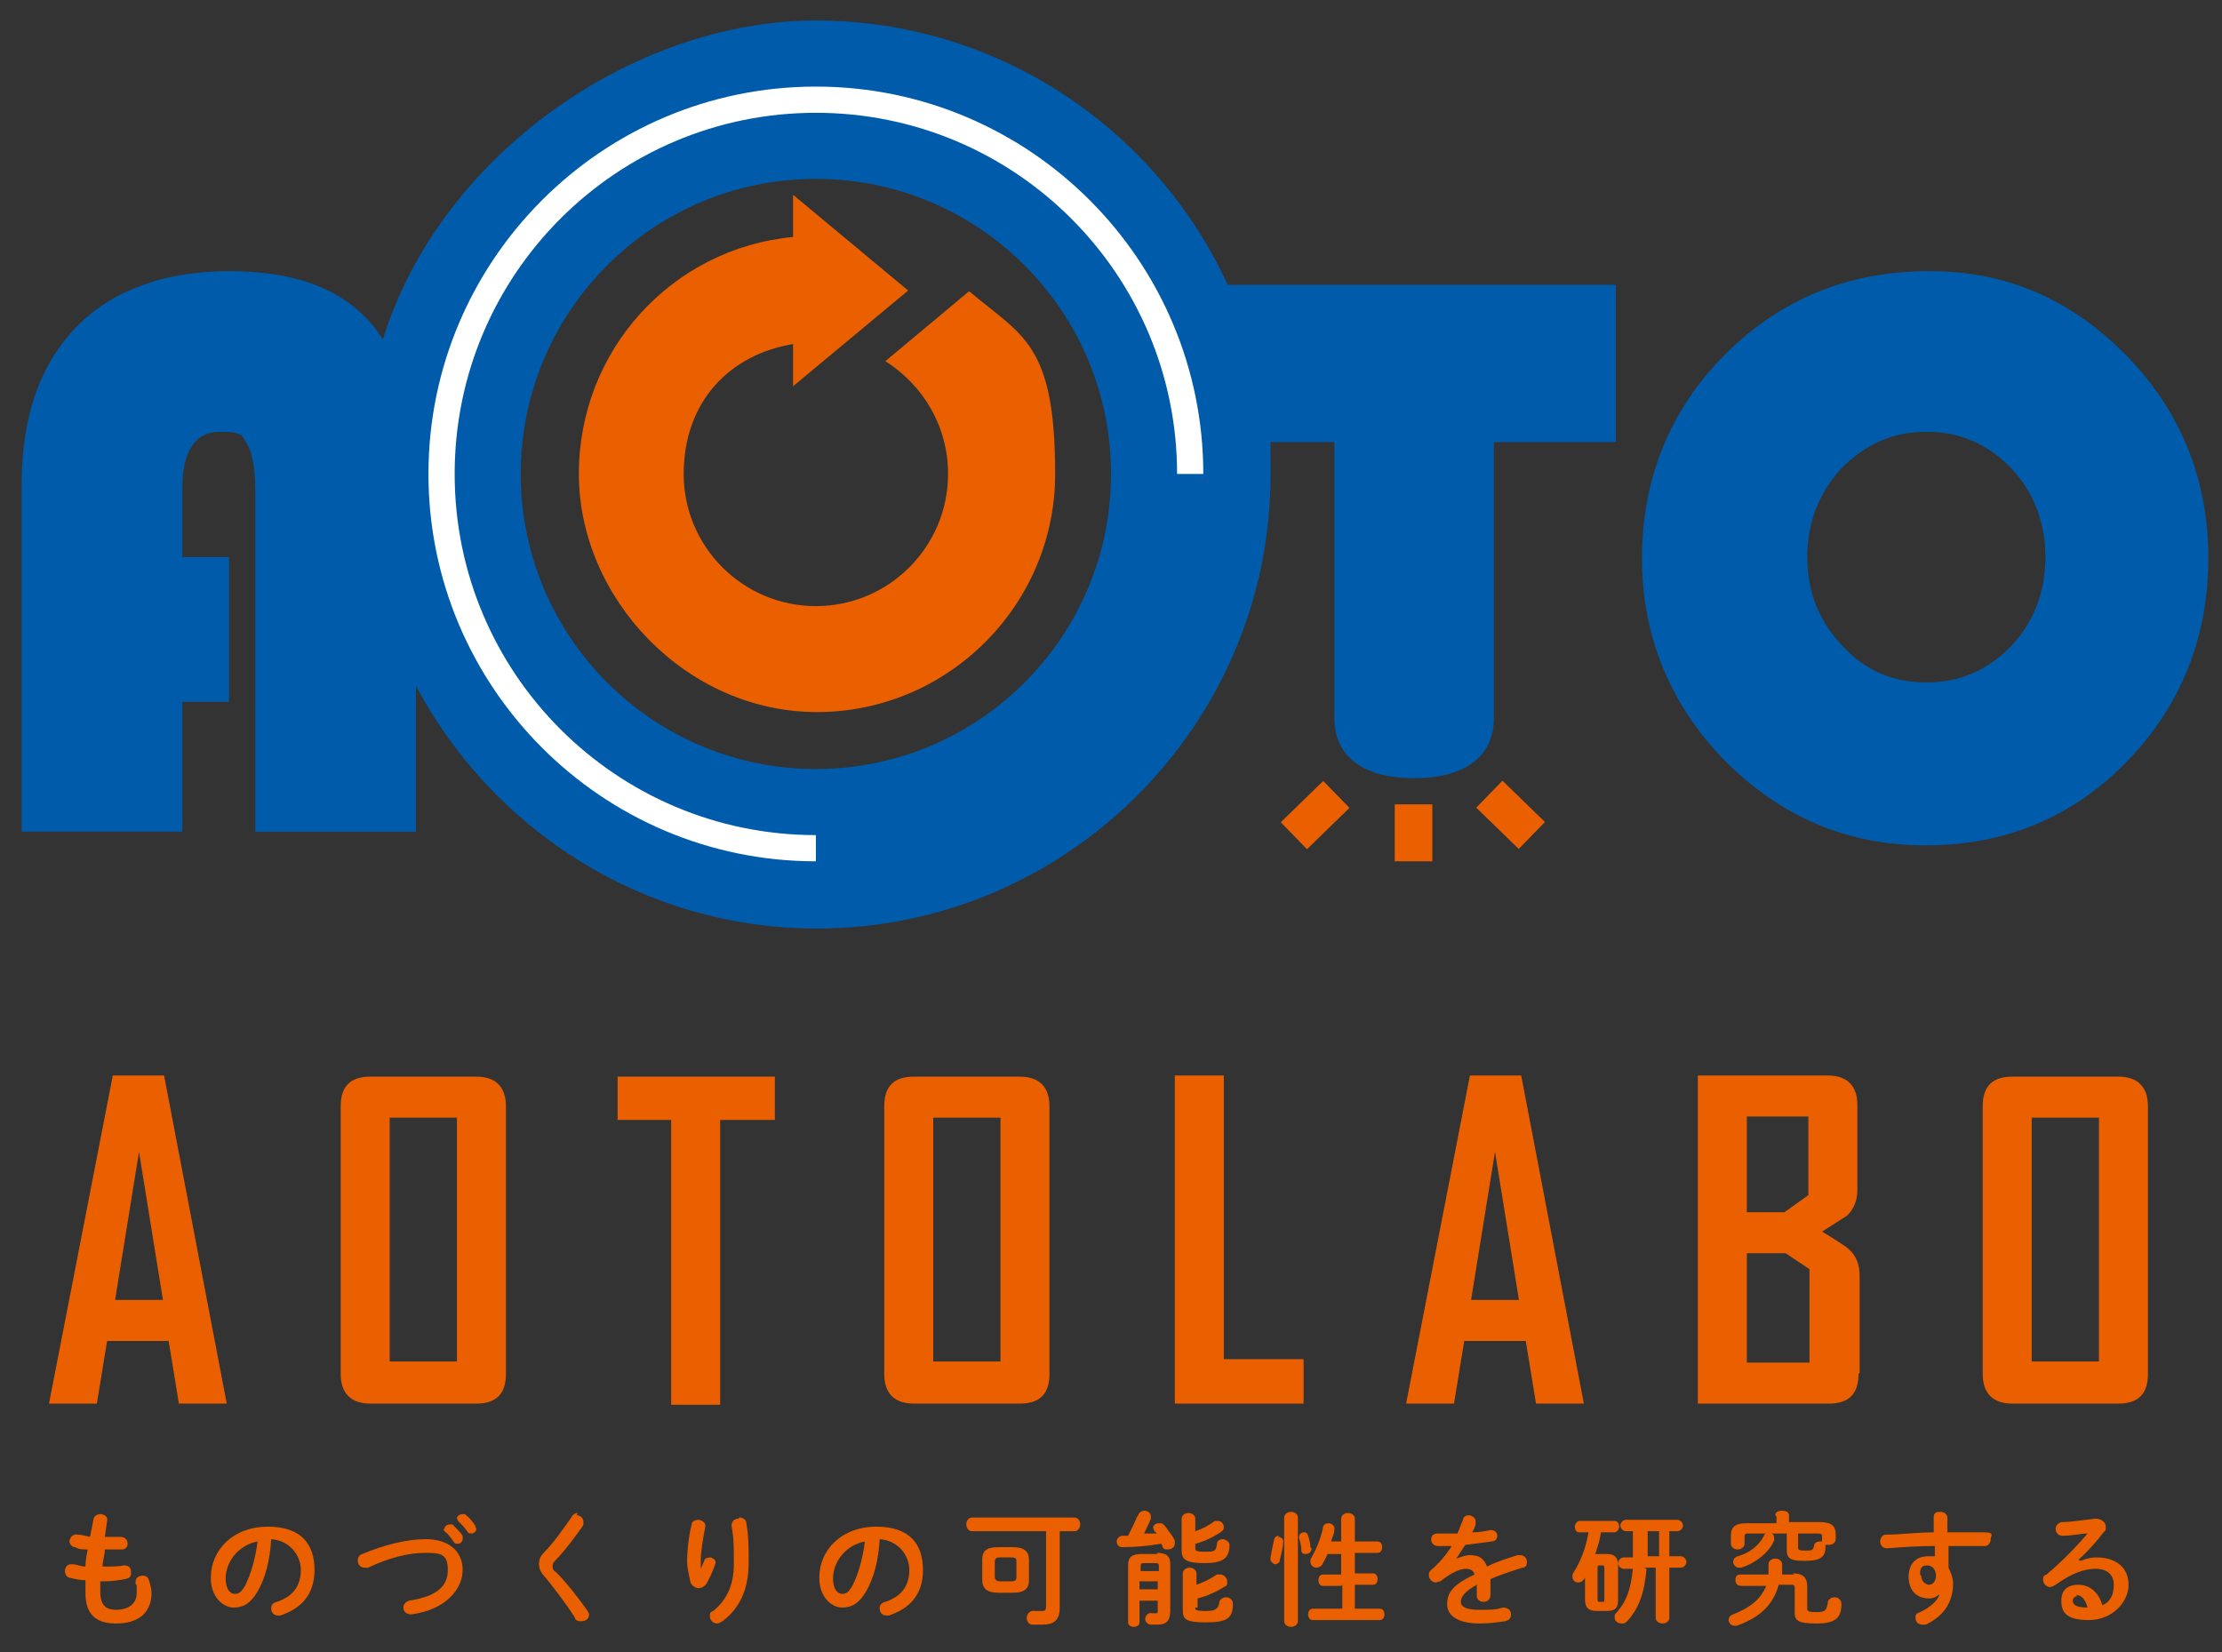<?xml version="1.0" encoding="UTF-8"?>
<svg id="_レイヤー_1" data-name="レイヤー 1" xmlns="http://www.w3.org/2000/svg" version="1.1" viewBox="0 0 195 145">
  <rect x="0" y="0" width="195" height="145" fill="#333333" stroke="none"/>
  <defs>
    <style>
      .cls-1 {
        fill: #ea6000;
      }

      .cls-1, .cls-2, .cls-3 {
        stroke-width: 0px;
      }

      .cls-2 {
        fill: #005bab;
      }

      .cls-3 {
        fill: #fff;
      }
    </style>
  </defs>
  <g>
    <g>
      <rect class="cls-1" x="122.4" y="70.6" width="3.3" height="5"/>
      <rect class="cls-1" x="130.9" y="68.9" width="3.3" height="5.2" transform="translate(-11.1 116.7) rotate(-45.8)"/>
      <rect class="cls-1" x="112.8" y="69.9" width="5.2" height="3.3" transform="translate(-17.2 100.7) rotate(-44.2)"/>
    </g>
    <g>
      <path class="cls-2" d="M107.7,24.9C101.4,11.3,87.6,1.8,71.6,1.8s-33,11.8-38,28c-.4-.6-.7-1.1-1.2-1.6-2.7-3-6.8-4.4-12.3-4.4s-10.2,1.6-13.4,4.9c-3.2,3.3-4.8,7.9-4.8,13.8v30.5h14.1v-11.4h4.1v-12.7h-4.1v-6c0-3.3,1.1-5,3.3-5s1.9.4,2.4,1.1c.4.7.7,2,.7,3.9v30.1h14.1v-12.8c6.7,12.6,19.9,21.3,35.2,21.3,21.9,0,39.8-17.9,39.8-39.8s0-1.9-.1-2.9h5.7v24.2c0,3.8,3.1,5.3,6.9,5.3h.2c3.8,0,6.9-1.5,6.9-5.3h0v-24.2h10.7v-13.8h-34.1ZM71.6,67.5c-14.3,0-25.9-11.6-25.9-25.9s11.6-25.9,25.9-25.9,25.9,11.6,25.9,25.9-11.6,25.9-25.9,25.9Z"/>
      <path class="cls-2" d="M169.4,23.8c6.7,0,12.4,2.5,17.2,7.4,4.8,4.9,7.2,10.9,7.2,17.8s-2.4,13-7.2,17.9c-4.8,4.9-10.7,7.3-17.6,7.3s-12.7-2.5-17.6-7.4c-4.8-4.9-7.3-10.9-7.3-17.8s2.4-13,7.3-17.9c4.9-4.9,10.9-7.3,17.9-7.3ZM169,37.9c-2.9,0-5.3,1.1-7.4,3.2-2,2.2-3,4.8-3,7.8s1,5.6,3.1,7.8c2,2.2,4.5,3.2,7.4,3.2s5.4-1.1,7.4-3.2c2-2.1,3-4.8,3-7.8s-1-5.7-3-7.8c-2-2.1-4.5-3.2-7.4-3.2Z"/>
    </g>
  </g>
  <g>
    <path class="cls-1" d="M20,123.2h-4.3l-.9-5.5h-5.4l-.9,5.5h-4.2c0,0,5.6-28.8,5.6-28.8h4.5l5.5,28.8ZM14.3,114.1l-2.1-13-2.1,13h4.2Z"/>
    <path class="cls-1" d="M44.4,120.6c0,1.8-.9,2.6-2.6,2.6h-9.3c-1.7,0-2.6-.9-2.6-2.6v-23.5c0-1.8.9-2.6,2.6-2.6h9.3c1.7,0,2.6.9,2.6,2.6v23.5ZM40.1,119.5v-21.4h-5.9v21.4h5.9Z"/>
    <path class="cls-1" d="M67.9,98.3h-4.7v25h-4.3v-25h-4.7v-3.8h13.8v3.8Z"/>
    <path class="cls-1" d="M92.1,120.6c0,1.8-.9,2.6-2.6,2.6h-9.3c-1.7,0-2.6-.9-2.6-2.6v-23.5c0-1.8.9-2.6,2.6-2.6h9.3c1.7,0,2.6.9,2.6,2.6v23.5ZM87.8,119.5v-21.4h-5.9v21.4h5.9Z"/>
    <path class="cls-1" d="M114.4,123.2h-11.3v-28.8h4.3v24.9h7v3.8Z"/>
    <path class="cls-1" d="M139.1,123.2h-4.3l-.9-5.5h-5.4l-.9,5.5h-4.2c0,0,5.6-28.8,5.6-28.8h4.5l5.5,28.8ZM133.3,114.1l-2.1-13-2.1,13h4.2Z"/>
    <path class="cls-1" d="M163.1,120.6c0,1.8-.9,2.6-2.6,2.6h-11.5v-28.8h11.4c1.7,0,2.6.9,2.6,2.6v7.4c0,1-.3,1.7-.9,2.3,0,0-.8.5-2.2,1.4,1.5.9,2.2,1.4,2.3,1.5.7.6,1,1.4,1,2.4v8.5ZM158.7,105v-7h-5.4v8.4h3.3l2.1-1.5ZM158.8,119.6v-8.2l-2.1-1.4h-3.4v9.6h5.5Z"/>
    <path class="cls-1" d="M188.5,120.6c0,1.8-.9,2.6-2.6,2.6h-9.3c-1.7,0-2.6-.9-2.6-2.6v-23.5c0-1.8.9-2.6,2.6-2.6h9.3c1.7,0,2.6.9,2.6,2.6v23.5ZM184.2,119.5v-21.4h-5.9v21.4h5.9Z"/>
  </g>
  <g>
    <path class="cls-1" d="M9.5,134.9h0c.4,0,.8,0,1.1,0,.4,0,.6.3.6.6s-.2.5-.5.5c-.3,0-.7,0-1.2,0h-.3c0,.5-.2,1-.2,1.5h.2c.6,0,1.2,0,1.7-.1.4,0,.6.2.6.6s-.1.5-.5.6c-.5.1-1.2.2-1.9.2h-.3c0,.4,0,.7,0,.9,0,1.2.5,1.6,1.4,1.6s1.8-.4,1.8-1.5,0-.5-.1-.8c0,0,0-.1,0-.2,0-.3.3-.5.6-.5s.5.1.6.5c.1.3.2.7.2,1,0,1.8-1.2,2.7-3.1,2.7s-2.7-.9-2.7-2.7,0-.7,0-1.1c-.5,0-.9-.1-1.3-.2-.3,0-.5-.3-.5-.6s.2-.6.5-.6.1,0,.2,0c.3,0,.7.2,1.1.2,0-.5.1-1,.2-1.5-.4,0-.8,0-1.1-.2-.3,0-.5-.3-.5-.5,0-.3.3-.7.7-.6.3,0,.7.1,1.1.2l.3-1.5c0-.3.3-.5.6-.5s.7.2.6.6l-.2,1.4Z"/>
    <path class="cls-1" d="M18.5,138.5c0-2.5,2-4.5,5-4.5s4.1,1.6,4.1,3.8-1.2,3.4-3,4c0,0-.2,0-.2,0-.4,0-.6-.3-.6-.6s.1-.5.5-.6c1.5-.5,2.1-1.5,2.1-2.8s-1-2.6-2.6-2.7c-.1,1.8-.5,3.4-1.2,4.6-.6,1-1.2,1.4-2.1,1.4s-2-.9-2-2.6ZM19.8,138.5c0,1,.4,1.4.8,1.4s.6-.2.9-.7c.5-1,.9-2.3,1.1-3.9-1.6.3-2.8,1.7-2.8,3.3Z"/>
    <path class="cls-1" d="M37.4,135.1c1.9,0,3.2,1,3.2,2.7s-1.5,3.5-4.5,3.9c-.5,0-.7-.3-.7-.6s.2-.5.5-.6c2.5-.4,3.4-1.3,3.4-2.7s-.6-1.5-2-1.5-3.1.4-5,1.3c-.1,0-.2,0-.3,0-.4,0-.6-.3-.6-.6s.1-.5.4-.6c1.9-.8,3.9-1.3,5.5-1.3ZM39,134.2c0-.2.2-.4.5-.4s.2,0,.3.1c.3.3.6.6.8.9,0,0,0,.2,0,.3,0,.2-.2.4-.4.4s-.3,0-.4-.2c-.3-.4-.5-.7-.8-.9,0,0-.1-.2-.1-.2ZM40.1,133.3c0-.2.2-.4.5-.4s.2,0,.3.1c.3.2.6.6.8.9,0,.1.1.2.1.3,0,.2-.2.4-.4.4s-.3,0-.4-.2c-.2-.3-.5-.6-.8-.9,0,0-.1-.2-.1-.3Z"/>
    <path class="cls-1" d="M50.6,133c.3,0,.6.2.6.6s0,.2-.1.4c-.7,1-1.6,2.2-2.4,3-.2.2-.2.3-.2.5s0,.3.3.5c1,1,1.9,2.2,2.7,3.3.1.2.2.3.2.4,0,.4-.3.6-.7.6s-.5-.1-.6-.4c-.7-1.1-1.7-2.4-2.5-3.4-.4-.4-.6-.8-.6-1.2s.1-.7.5-1.1c.8-.8,1.7-2.1,2.4-3.1.1-.2.3-.3.5-.3Z"/>
    <path class="cls-1" d="M61.5,137.7c.1-.2.2-.5.3-.7,0-.2.3-.3.5-.3s.5.2.5.4,0,0,0,.1c-.2.6-.5,1.3-.8,1.8-.2.3-.5.4-.7.4s-.6-.2-.7-.5c-.1-.5-.3-1.2-.3-1.9s.1-2,.4-3.2c0-.3.4-.4.6-.4s.6.2.6.5,0,0,0,.1c-.2,1-.4,2.2-.4,2.9s0,.6,0,.8h0ZM64.9,133.2c.3,0,.6.2.6.5.2,1.1.2,2.3.2,3.5,0,2.3-.8,4-2.3,5.1-.2.1-.3.2-.5.2-.3,0-.6-.3-.6-.6s0-.4.3-.5c1.2-1,1.8-2.3,1.8-4.1s0-2.2-.2-3.4c0-.4.3-.6.6-.6Z"/>
    <path class="cls-1" d="M71.9,138.5c0-2.5,2-4.5,5-4.5s4.1,1.6,4.1,3.8-1.2,3.4-3,4c0,0-.2,0-.2,0-.4,0-.6-.3-.6-.6s.1-.5.5-.6c1.5-.5,2.1-1.5,2.1-2.8s-1-2.6-2.6-2.7c-.1,1.8-.5,3.4-1.2,4.6-.6,1-1.2,1.4-2.1,1.4s-2-.9-2-2.6ZM73.1,138.5c0,1,.4,1.4.8,1.4s.6-.2.9-.7c.5-1,.9-2.3,1.1-3.9-1.6.3-2.8,1.7-2.8,3.3Z"/>
    <path class="cls-1" d="M93,141.1c0,1.1-.5,1.5-1.5,1.5s-.6,0-.9,0c-.3,0-.5-.3-.5-.6s.3-.7.7-.6c.2,0,.4,0,.6,0,.3,0,.4,0,.4-.5v-6.5h-6.5c-.3,0-.5-.3-.5-.6s.2-.6.5-.6h9c.3,0,.5.3.5.6s-.2.6-.5.6h-1.3v6.6ZM87.6,139.8c-1,0-1.4-.4-1.4-1.1v-1.8c0-.8.4-1.1,1.4-1.1h1.3c1,0,1.4.4,1.4,1.1v1.8c0,.9-.6,1.1-1.4,1.1h-1.3ZM88.7,138.8c.4,0,.5-.1.5-.4v-1.3c0-.3,0-.4-.5-.4h-.9c-.4,0-.5.1-.5.4v1.3c0,.3.2.4.5.4h.9Z"/>
    <path class="cls-1" d="M99.9,133c0-.2.3-.4.5-.4.3,0,.6.2.6.5s0,.1,0,.2c-.2.5-.4.9-.6,1.3.4,0,.7,0,1.1,0,0,0,0-.1-.2-.2,0-.1-.1-.2-.1-.3,0-.2.2-.4.5-.4s.3,0,.5.2c.3.4.7.9.9,1.3,0,0,0,.2,0,.3,0,.3-.3.5-.6.5s-.4,0-.5-.3c0,0,0-.1-.1-.2-1.2.2-2.3.3-3.4.3-.4,0-.5-.3-.5-.5s.2-.5.5-.5.3,0,.5,0c.3-.6.6-1.2.8-1.7ZM101.5,136.3c.9,0,1.2.3,1.2,1v4.1c0,.9-.4,1.2-1.1,1.2s-.4,0-.6,0c-.3,0-.5-.3-.5-.5s.2-.6.6-.5c.2,0,.2,0,.3,0,.2,0,.2,0,.2-.2v-.9h-1.6v1.9c0,.3-.3.4-.5.4s-.5-.1-.5-.4v-5c0-.7.3-1,1.2-1h1.4ZM100.4,137.2c-.2,0-.3,0-.3.3v.4h1.6v-.4c0-.2,0-.3-.3-.3h-1ZM101.6,138.8h-1.6v.7h1.6v-.7ZM104.9,135.9c0,.2,0,.3.9.3s.9-.1,1-.7c0-.3.3-.4.5-.4s.6.2.6.5c0,1.2-.6,1.6-2.2,1.6s-2-.3-2-1.1v-2.8c0-.3.3-.5.6-.5s.6.2.6.5v1.1c.6-.2,1.2-.5,1.7-.9,0,0,.2,0,.3,0,.3,0,.5.3.5.5s0,.3-.3.5c-.6.4-1.4.8-2.2,1v.5ZM104.9,141.1c0,.2,0,.3.9.3s1.1-.2,1.2-.7c0-.3.3-.5.6-.5s.6.2.6.6c0,1.3-.6,1.6-2.4,1.6s-2-.3-2-1.1v-3.2c0-.3.3-.5.6-.5s.6.2.6.5v1c.6-.2,1.2-.5,1.8-.9.1,0,.2,0,.3,0,.3,0,.6.3.6.6s0,.4-.3.5c-.6.4-1.5.8-2.3,1v.8Z"/>
    <path class="cls-1" d="M112.2,134.9c.2,0,.5.2.4.5,0,.5-.2,1.1-.3,1.6,0,.2-.3.3-.4.3s-.4-.2-.4-.4,0,0,0-.2c.1-.5.2-1.1.3-1.5,0-.2.2-.4.4-.4ZM113.9,142.3c0,.3-.3.5-.6.5s-.6-.2-.6-.5v-9.1c0-.3.3-.5.6-.5s.6.2.6.5v9.1ZM115.1,135.9c0,.3-.2.5-.5.5s-.4-.1-.4-.4c0-.3-.1-.7-.2-1,0,0,0,0,0-.1,0-.2.2-.4.4-.4s.3,0,.4.3c.1.3.2.7.2,1ZM117.7,139.2h-1.6c-.3,0-.4-.3-.4-.5s.1-.5.4-.5h1.6v-1.8h-1.2c-.1.3-.3.6-.4.8-.1.3-.4.4-.6.4s-.5-.2-.5-.5,0-.2.1-.4c.4-.7.8-1.6,1-2.6,0-.3.3-.4.5-.4s.6.2.5.6c0,.3-.2.7-.3,1h.9v-2c0-.3.3-.5.6-.5s.6.2.6.5v2h2c.3,0,.4.3.4.5s-.1.5-.4.5h-2v1.8h1.6c.3,0,.4.3.4.5s-.1.5-.4.5h-1.6v2.1h2.2c.3,0,.4.3.4.5s-.1.5-.4.5h-5.9c-.3,0-.4-.3-.4-.5s.1-.5.4-.5h2.6v-2.1Z"/>
    <path class="cls-1" d="M128.1,136.7c.3-.1.6-.2.9-.2.7,0,1.2.2,1.5,1,.8-.4,1.7-.7,2.7-1,0,0,.2,0,.2,0,.4,0,.6.3.6.6s-.1.5-.4.5c-.9.3-1.9.6-2.8,1,0,.4,0,.9,0,1.4,0,.4-.3.6-.6.6s-.6-.2-.6-.5c0-.4,0-.8,0-1-1.1.6-1.4,1.1-1.4,1.5s.4.7,1.6.7,1.4,0,2.1-.2c.4,0,.7.2.7.6s-.2.5-.5.6c-.7.1-1.5.2-2.2.2-2,0-2.9-.7-2.9-1.7s.5-1.7,2.4-2.6c-.1-.4-.4-.5-.8-.5s-1.2.3-2.2,1.1c-.1,0-.3.1-.4.1-.3,0-.6-.3-.6-.6s0-.3.2-.5c.7-.6,1.3-1.3,1.8-2.1-.4,0-.8,0-1.2,0-.4,0-.6-.3-.6-.6s.2-.5.6-.5,1.1,0,1.7,0c.2-.4.3-.8.5-1.2,0-.3.3-.4.5-.4s.6.2.6.5,0,.1,0,.2c0,.3-.2.6-.3.8.6,0,1.1-.1,1.6-.2.4,0,.6.2.6.5s-.2.5-.5.5c-.7.1-1.5.2-2.3.3-.3.4-.5.8-.8,1.2h0Z"/>
    <path class="cls-1" d="M139.1,138.4c0,0,0,.2-.1.2-.1.2-.3.3-.5.3-.3,0-.5-.2-.5-.5s0-.2.1-.4c.6-.9,1.1-2.2,1.3-3.5h-.8c-.3,0-.4-.3-.4-.5s.2-.5.4-.5h3.1c.3,0,.4.3.4.5s-.2.5-.4.5h-1.2c-.1.7-.3,1.3-.5,1.9h1c.7,0,1,.3,1,1v3c0,.7-.2,1-1,1h-.9c-.7,0-1-.3-1-1v-2.1ZM140.6,140.6c.2,0,.2,0,.2-.3v-2.6c0-.2,0-.3-.2-.3h-.2c-.2,0-.2,0-.2.3v2.6c0,.2,0,.3.2.3h.2ZM144.5,137.7c-.2,2.2-.7,3.5-1.7,4.6-.2.2-.3.2-.5.2-.3,0-.6-.2-.6-.5s0-.3.2-.5c.8-.9,1.2-1.9,1.4-3.8h-.8c-.3,0-.5-.3-.5-.5s.2-.5.5-.5h.8c0-.2,0-.3,0-.5v-1.8h-.6c-.3,0-.5-.3-.5-.5s.2-.5.5-.5h4.5c.3,0,.5.3.5.5s-.2.5-.5.5h-.7v2.2h1c.3,0,.5.3.5.5s-.2.5-.5.5h-1v4.4c0,.3-.3.5-.6.5s-.6-.2-.6-.5v-4.4h-1ZM144.6,136.2c0,.1,0,.3,0,.4h1v-2.2h-1v1.8Z"/>
    <path class="cls-1" d="M157.3,138.1c.9,0,1.3.3,1.3,1.2v1.9c0,.2.1.3.8.3s.9-.1,1-.8c0-.3.3-.5.6-.5s.6.2.6.6c0,1.2-.5,1.7-2.2,1.7s-1.9-.3-1.9-1v-2.1c0-.2,0-.3-.3-.3h-1.1c-.5,1.8-1.7,2.9-3.7,3.6,0,0-.2,0-.2,0-.3,0-.5-.3-.5-.5s.1-.4.4-.5c1.5-.6,2.4-1.3,2.9-2.5h-2.2c-.3,0-.5-.2-.5-.5s.1-.5.4-.5h2.5c0-.3,0-.6,0-.9,0-.3.3-.5.6-.5s.6.2.6.5c0,.3,0,.6,0,.9h1.1ZM155.8,133c0-.3.3-.4.6-.4s.6.1.6.4v.6h2.7c1,0,1.4.3,1.4,1.1v.4c0,.3-.3.5-.6.5s-.2,0-.3,0c0,0,0,.1,0,.2,0,.9-.5,1.2-1.8,1.2s-1.6-.2-1.6-1v-1.4h-1.4c.2,0,.3.2.3.4s0,.1,0,.2c-.4,1-1.6,2-2.9,2.4,0,0-.1,0-.2,0-.3,0-.5-.3-.5-.5s.1-.4.4-.5c1.1-.3,1.9-1,2.3-1.8,0-.1.1-.2.2-.2h-1.5c-.3,0-.4,0-.4.3v.6c0,.3-.3.5-.6.5s-.6-.2-.6-.5v-.7c0-.8.4-1.1,1.4-1.1h2.6v-.6ZM157.8,135.8c0,.2,0,.3.6.3s.7,0,.8-.4c0-.3.3-.4.5-.4s.2,0,.2,0c0,0,0-.1,0-.2v-.2c0-.2,0-.3-.4-.3h-1.7v1.2Z"/>
    <path class="cls-1" d="M170.1,140c-.2.2-.5.3-.8.3-1.1,0-1.8-.7-1.8-1.9s.7-1.8,1.7-1.8.4,0,.6,0c0-.3,0-.6,0-.9-1.5,0-2.9.1-4.2.2-.4,0-.6-.3-.6-.6s.2-.6.5-.6c1.3,0,2.7-.2,4.2-.2,0-.4,0-.8,0-1.3s.3-.5.6-.5.6.2.6.5v1.3c1.1,0,2.2,0,3.2,0s.6.3.6.6-.2.6-.5.6c-1,0-2.1,0-3.2,0,0,.6,0,1.2,0,1.9.2.4.4.9.4,1.4,0,1.7-.9,2.9-2.4,3.6-.1,0-.2,0-.3,0-.4,0-.6-.3-.6-.6s.1-.4.4-.5c.9-.4,1.5-1,1.7-1.5h0ZM168.6,138.3c0,.5.4.8.7.8s.6-.3.6-.8-.3-.9-.8-.9-.6.3-.6.8Z"/>
    <path class="cls-1" d="M182.6,137c.5-.2.9-.3,1.4-.3,1.7,0,2.8.9,2.8,2.4s-1.4,3.1-3.5,3.1-2.4-.8-2.4-1.7.5-1.4,1.5-1.4,1.8.7,2.1,1.8c.7-.3,1-.9,1-1.8s-.6-1.4-1.6-1.4-2.1.4-3.5,1.4c-.2.1-.3.2-.5.2-.3,0-.6-.3-.6-.6s0-.4.3-.5c1.2-1,2.6-2.4,3.6-3.6-.6,0-1.3.2-2.2.2-.4,0-.6-.3-.6-.6s.2-.5.5-.6c.9,0,2-.2,3-.3.5,0,.9.3.9.7s0,.3-.2.5c-.6.8-1.5,1.8-2.2,2.4h0ZM182.3,140.1c-.2,0-.4.2-.4.4,0,.4.4.6,1.3.6h0c-.2-.7-.5-1.1-1-1.1Z"/>
  </g>
  <path class="cls-3" d="M71.6,75.6c-18.8,0-34-15.3-34-34S52.8,7.6,71.6,7.6s34,15.3,34,34h-2.3c0-17.5-14.2-31.7-31.7-31.7s-31.7,14.2-31.7,31.7,14.2,31.7,31.7,31.7v2.3Z"/>
  <path class="cls-1" d="M85,25.6l-7.3,6.1c3.3,2.1,5.5,5.7,5.5,9.9,0,6.4-5.2,11.6-11.6,11.6s-11.6-5.2-11.6-11.6,4.1-10.5,9.6-11.4v3.7l10.1-8.4-10.1-8.4v3.7c-10.6,1-18.8,9.9-18.8,20.8s9.4,20.9,20.9,20.9,20.9-9.4,20.9-20.9-2.9-12.1-7.5-16Z"/>
</svg>